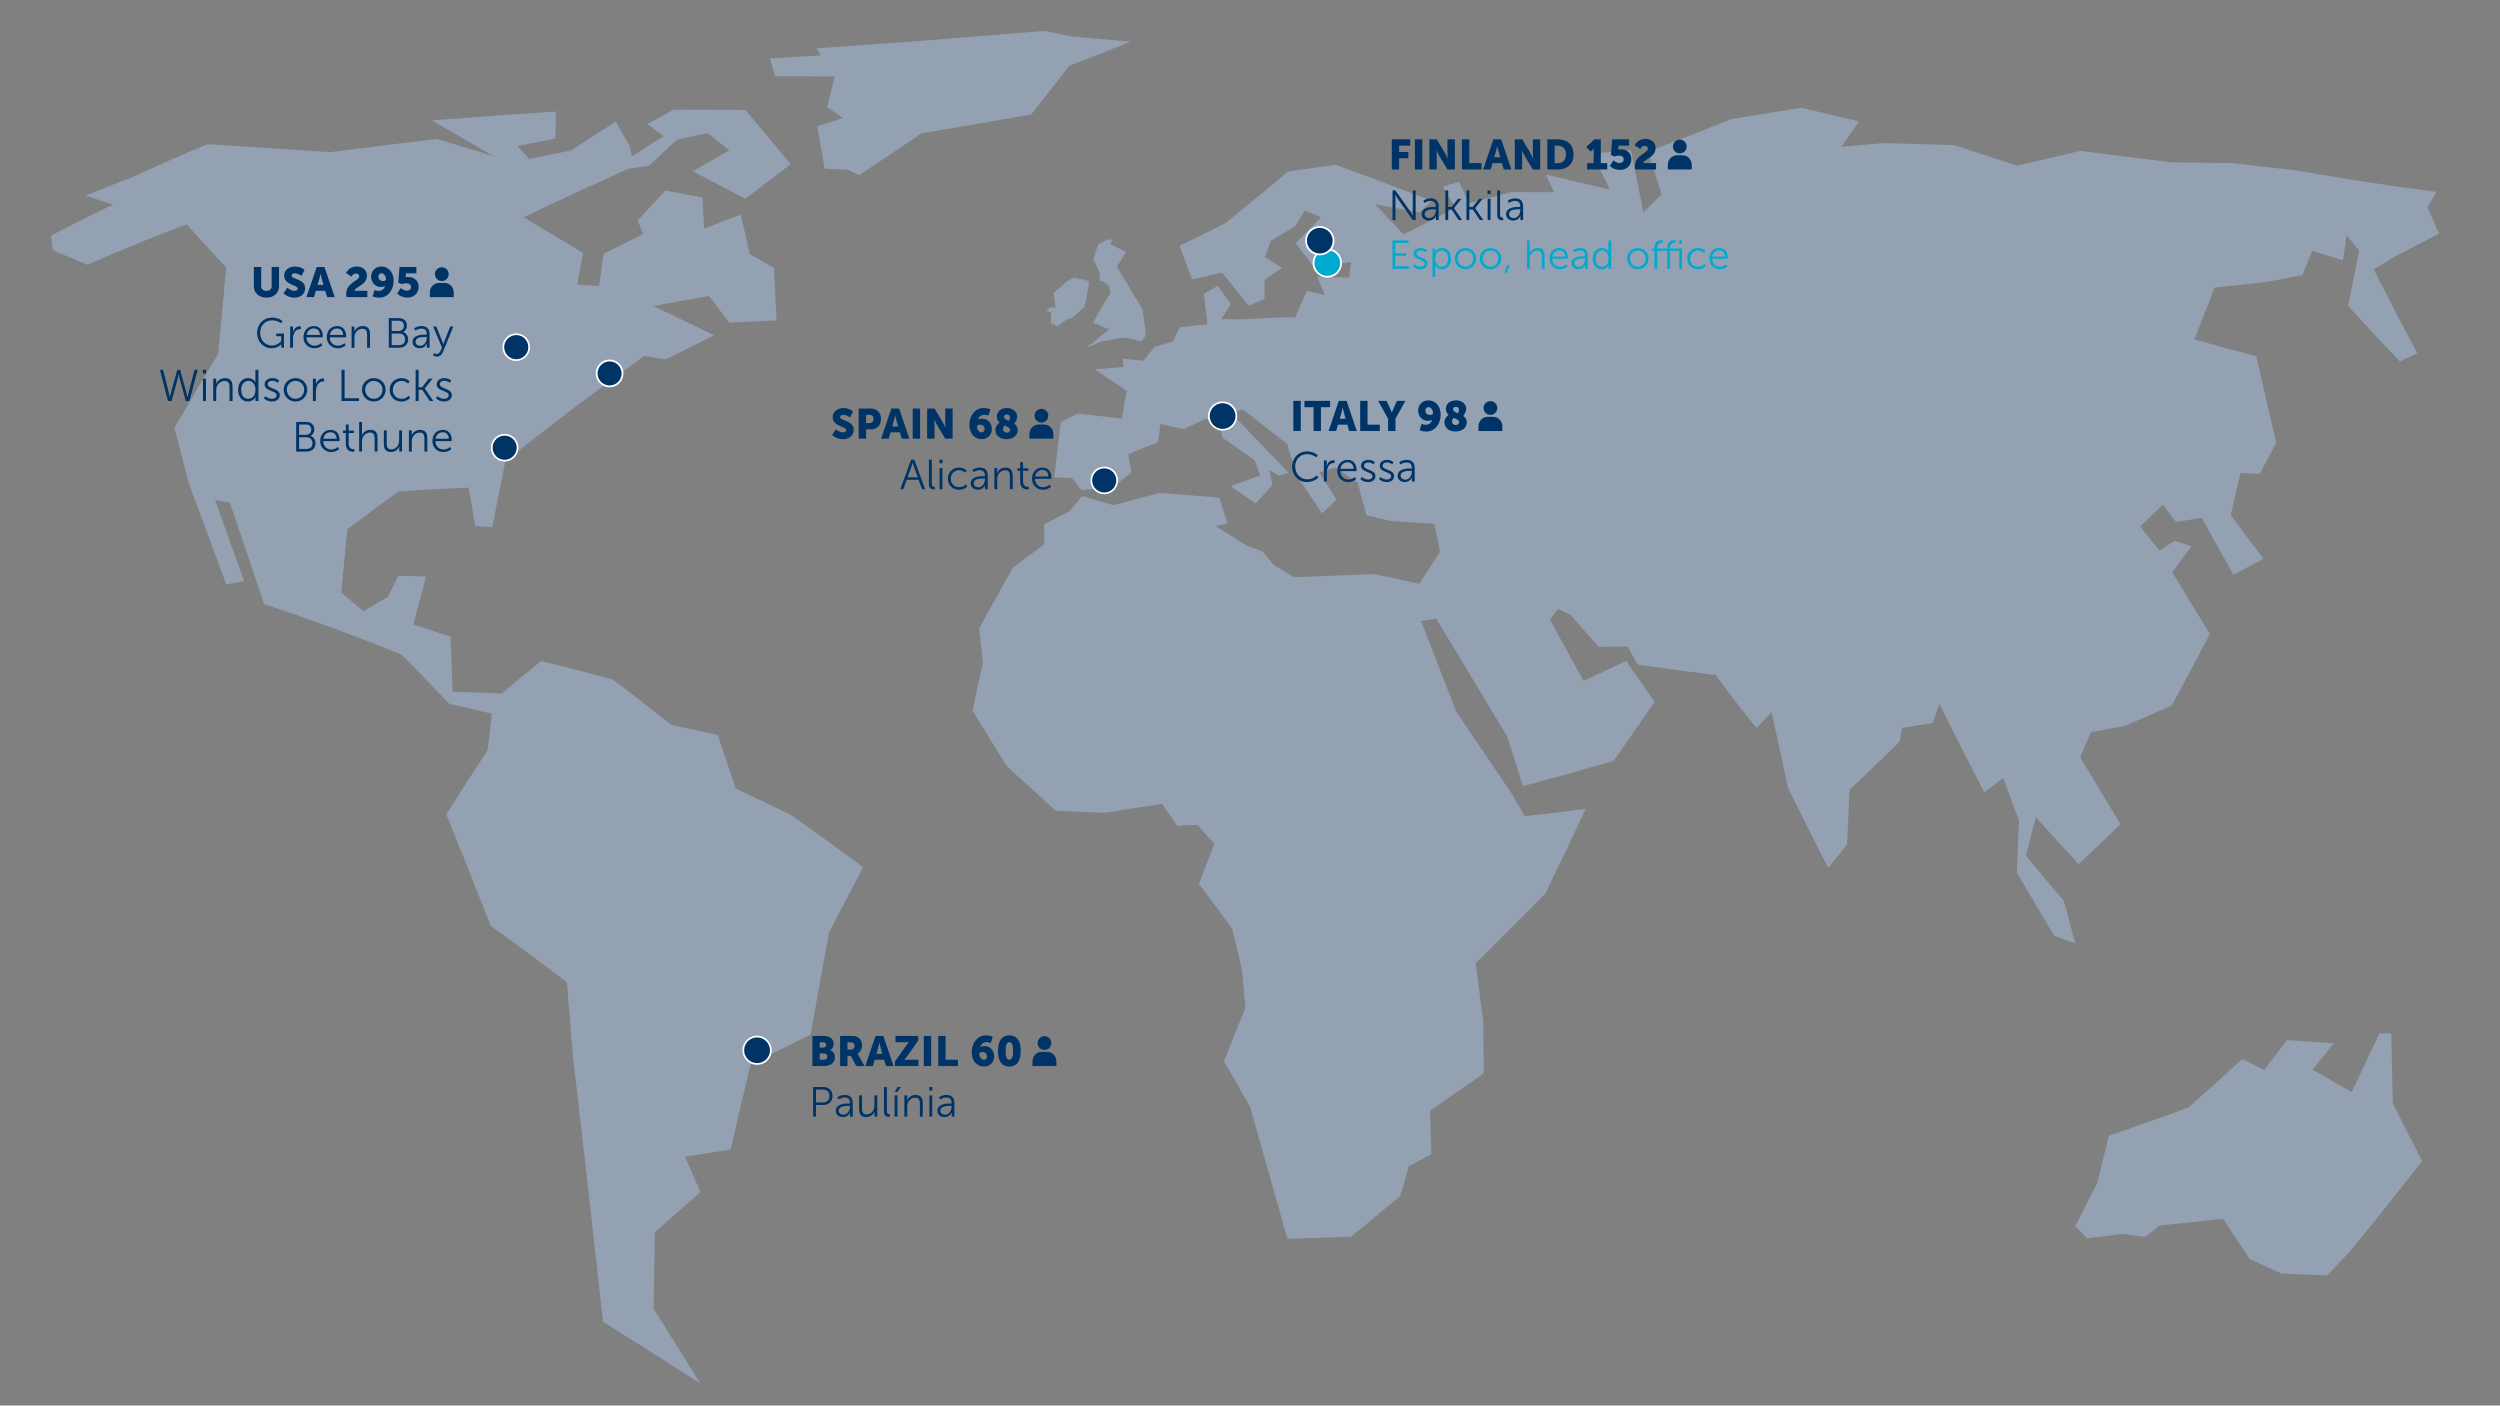 <?xml version="1.0" encoding="UTF-8"?>
<svg id="Layer_1" data-name="Layer 1" xmlns="http://www.w3.org/2000/svg" viewBox="0 0 1366 768">
  <rect x="0" y="0" width="1366" height="768" fill="#808080" stroke="none"/>
  <defs>
    <style>
      .cls-1, .cls-2 {
        fill: #036;
      }

      .cls-1, .cls-3, .cls-4 {
        stroke-miterlimit: 10;
      }

      .cls-1, .cls-3, .cls-4, .cls-5 {
        stroke: #fff;
      }

      .cls-2, .cls-6, .cls-7 {
        stroke-width: 0px;
      }

      .cls-3, .cls-5 {
        fill: none;
        stroke-width: .95px;
      }

      .cls-4, .cls-7 {
        fill: #00a9ce;
      }

      .cls-6 {
        fill: #a6c3e6;
        opacity: .5;
      }
    </style>
  </defs>
  <path class="cls-6" d="m401.96,430.76c-3.25-9.77-6.5-19.48-9.75-29.12-8.42-1.91-16.84-3.75-25.25-5.51-10.71-8.47-21.42-16.76-32.13-24.87-13.06-3.58-26.12-6.94-39.16-10.06-7.22,5.84-14.42,11.76-21.61,17.78-8.92-.47-17.83-.81-26.72-1.04-.39-10.08-.78-20.1-1.17-30.05-6.78-2.3-13.56-4.53-20.33-6.68,2.31-8.79,4.63-17.53,6.95-26.2-5.04-.19-10.07-.34-15.1-.46-1.93,3.85-3.86,7.71-5.78,11.6-4.44,2.57-8.87,5.18-13.3,7.83-4.06-3.44-8.12-6.84-12.17-10.21,1.12-11.61,2.24-23.13,3.36-34.58,9.26-7.05,18.54-13.91,27.84-20.6,12.81-.94,25.65-1.64,38.51-2.13,1.16,6.94,2.32,13.91,3.47,20.92,3.12.22,6.23.46,9.35.71,2.37-12.14,4.74-24.17,7.12-36.08,20.23-16.16,40.55-31.61,60.96-46.58,4.96-3.66,9.93-7.3,14.9-10.9,3.95.6,7.91,1.21,11.86,1.84,8.77-4.44,17.54-8.81,26.33-13.15-11.07-5.48-22.14-10.8-33.2-15.99,10.13-1.89,20.29-3.71,30.45-5.48,3.73,4.81,7.46,9.66,11.18,14.56,8.57-.47,17.14-.89,25.73-1.27-.47-9.63-.95-19.2-1.42-28.69-4.36-2.51-8.73-5-13.09-7.46-1.71-7.28-3.41-14.52-5.12-21.7-6.63,2.58-13.24,5.16-19.86,7.76-.33-5.71-.67-11.41-1-17.06-6.77-1.28-13.53-2.53-20.29-3.76-5.04,5.44-10.06,10.89-15.08,16.38.97,2.47,1.94,4.94,2.9,7.42-7.18,3.54-14.35,7.11-21.51,10.72-.84,5.86-1.68,11.76-2.51,17.7-3.95-.34-7.9-.66-11.85-.98,1.03-5.75,2.06-11.46,3.09-17.15-10.83-6.62-21.65-13.11-32.48-19.49,19.03-9.1,38.12-17.88,57.26-26.54,3.78-.55,7.57-1.1,11.36-1.65,5.02-4.72,10.06-9.43,15.1-14.13,5.61-1.25,11.21-2.49,16.82-3.73,3.96,3.11,7.91,6.24,11.88,9.4-6.65,3.84-13.29,7.69-19.92,11.54,9.53,4.92,19.05,9.93,28.59,15.05,8.28-6.31,16.58-12.62,24.89-18.94-8.28-10.09-16.57-19.97-24.86-29.66-13.03-.09-26.02-.16-39.01-.17-4.82,2.63-9.64,5.25-14.45,7.88,2.97,2.19,5.93,4.4,8.9,6.62-5.82,3.67-11.64,7.34-17.45,11.03-.38-1.9-.76-3.8-1.14-5.69-2.54-4.45-5.09-8.88-7.64-13.28-8.2,5.24-16.39,10.5-24.57,15.8-7.55,1.51-15.09,3.04-22.62,4.59-2.16-2.36-4.32-4.71-6.49-7.05,6.93-1.37,13.87-2.72,20.82-4.06.04-4.96.08-9.9.12-14.81-22.61,1.48-45.16,3.08-67.66,4.83,11.21,6.49,22.43,12.99,33.65,19.55-10.25-3.15-20.5-6.26-30.73-9.35-19.49,2.21-38.93,4.59-58.33,7.16-22.49-1.5-44.93-2.91-67.33-4.31-13.57,5.66-27.1,11.58-40.59,17.83-8.67,3.3-17.32,6.71-25.96,10.25,5.03,1.66,10.06,3.31,15.1,4.93-11.32,5.37-22.6,10.99-33.86,16.89.23,2.64.45,5.27.68,7.91,6.37,2.74,12.75,5.42,19.12,8.07,17.99-7.95,36.05-15.29,54.17-22.13,7.22,7.96,14.43,15.82,21.65,23.62-1.45,15.54-2.89,31.24-4.33,47.09-8,13.17-15.97,26.66-23.92,40.47,2.58,10.01,5.16,20.01,7.74,30.01,6.86,18.48,13.7,36.96,20.54,55.58,3.25-.64,6.49-1.27,9.75-1.87-5.27-14.84-10.56-29.58-15.84-44.28,2.68.46,5.37.93,8.06,1.41,6.26,18.39,12.52,36.88,18.77,55.53,14.02,4.58,28.06,9.48,42.11,14.72,10.98,4.07,21.98,8.34,32.99,12.83,8.7,8.82,17.39,17.8,26.1,26.97,7.74,1.68,15.47,3.46,23.22,5.33-.78,6.6-1.56,13.23-2.34,19.89-7.54,11.55-15.07,23.24-22.57,35.1,8.1,19.94,16.2,40.27,24.29,60.97,13.85,9.9,27.71,20.17,41.57,30.73,1.13,13.47,2.25,27.03,3.39,40.7,5.47,47.06,10.95,95.36,16.41,144.85,17.75,11.1,35.52,22.44,53.28,33.85-8.56-13.77-17.13-27.48-25.7-41.08.24-14.01.49-27.91.74-41.72,1.93-1.7,3.86-3.39,5.79-5.06,6.38-5.68,12.77-11.31,19.17-16.88-2.86-6.46-5.72-12.89-8.58-19.3,8.32-1.35,16.64-2.66,24.97-3.91,3.6-15.58,7.21-31,10.83-46.28,10.94-5.66,21.91-11.17,32.9-16.55,3.32-18.74,6.66-37.27,10.01-55.62,6.23-12.08,12.48-24.03,18.73-35.88-13.08-9.61-26.16-19.09-39.24-28.38-10.17-4.97-20.34-9.83-30.5-14.58m904.64,133.8c-2.15,0-4.3-.03-6.44-.05-5.04,10.84-10.08,21.54-15.09,32.11-7.17-4.02-14.33-8.09-21.49-12.24,3.88-4.74,7.77-9.54,11.66-14.38-8.52-.5-17.03-1.09-25.53-1.76-4.19,5.48-8.37,10.91-12.55,16.28-3.99-1.96-7.98-3.94-11.97-5.94-9.83,9.04-19.62,17.85-29.39,26.46-14.52,5.43-29,10.56-43.44,15.42-2.15,8.74-4.3,17.4-6.43,25.97-3.99,7.93-7.97,15.77-11.94,23.53,2.18,2.2,4.36,4.4,6.54,6.59,6.35-.77,12.72-1.57,19.08-2.41,4.19.57,8.39,1.13,12.58,1.67,2.68-2.09,5.37-4.2,8.04-6.32,11.48-1.07,22.99-2.28,34.51-3.63,4.84,7.38,9.68,14.72,14.51,22.01,5.8,2.67,11.6,5.32,17.4,7.93,8.32.41,16.65.75,24.99,1.05,4.01-4.21,8.03-8.46,12.06-12.76,13.21-15.96,26.46-32.56,39.79-49.79-5.33-10.43-10.66-20.87-16-31.35-.3-12.71-.6-25.5-.89-38.38m-178.86-72.43c-6.9-8.07-13.81-16.26-20.71-24.57,1.79-7.02,3.57-14.07,5.37-21.17,7.8,8.71,15.59,17.27,23.39,25.69,7.64-7.14,15.3-14.41,22.97-21.79-7.36-12-14.71-24.19-22.08-36.6,1.95-4.54,3.91-9.11,5.86-13.69,6.12-1.08,12.25-2.21,18.39-3.39,8.6-3.63,17.2-7.37,25.83-11.19,6.92-12.88,13.86-25.92,20.82-39.11-6.86-11.04-13.74-22.27-20.61-33.68,3.47-4.74,6.95-9.5,10.42-14.28-3.04-.96-6.08-1.93-9.11-2.91-2.8,1.8-5.6,3.59-8.39,5.37-3.48-4.37-6.97-8.77-10.45-13.21,4.12-3.93,8.24-7.89,12.36-11.88,2.4,3.16,4.79,6.29,7.19,9.41,4.69-.73,9.4-1.48,14.1-2.26,5.77,10.5,11.55,20.85,17.32,31.05,5.47-2.86,10.95-5.75,16.43-8.67-5.98-7.83-11.97-15.78-17.94-23.85,1.77-7.62,3.54-15.29,5.33-22.99,3.54.14,7.08.26,10.64.37,2.96-5.61,5.93-11.25,8.9-16.9-3.64-15.57-7.28-31.37-10.93-47.4-11.27-2.88-22.52-5.91-33.76-9.09,3.66-9.4,7.34-18.84,11.02-28.34,9.59-.96,19.18-2,28.79-3.1,6.39-1.21,12.78-2.44,19.18-3.71,1.8-4.42,3.6-8.85,5.38-13.28,5.6,1.79,11.2,3.54,16.8,5.25.64-4.55,1.3-9.11,1.95-13.68,2.31,2.85,4.63,5.68,6.95,8.49-2.03,10.05-4.07,20.08-6.1,30.06,9.4,10.39,18.81,20.5,28.23,30.3,3.2-1.47,6.38-2.94,9.58-4.42-7.94-14.87-15.86-30.12-23.79-45.78,3.8-2.35,7.62-4.71,11.43-7.07,8.08-4.15,16.17-8.32,24.26-12.51-2.12-4.73-4.24-9.51-6.36-14.31,1.63-2.85,3.28-5.7,4.92-8.55-25.61-3.21-51.12-7.19-76.57-11.72-11.53-1.23-23.06-2.56-34.56-3.97-11.32-.08-22.62-.24-33.9-.45-16.5-1.95-32.99-4.05-49.44-6.26-11.55,2.77-23.08,5.48-34.6,8.14-11.42-3.7-22.85-7.45-34.26-11.23-12.75-.35-25.49-.74-38.2-1.17-7.86.68-15.71,1.35-23.55,2,3.17-4.59,6.35-9.2,9.53-13.84-10.49-2.48-20.98-4.96-31.47-7.45-12.73,2.11-25.43,4.17-38.11,6.18-15.23,6.1-30.44,12.04-45.6,17.79,2.44,7.8,4.88,15.59,7.33,23.38-3.32,3.27-6.62,6.53-9.93,9.76-2.27-11.28-4.53-22.58-6.8-33.9-7.08.63-14.15,1.25-21.21,1.85,3.25,6.55,6.5,13.12,9.74,19.7-11.7-2.79-23.4-5.56-35.07-8.3,1.52,3.23,3.03,6.47,4.55,9.71-7.8,0-15.61-.02-23.41-.06-7.7,2.04-15.4,4.05-23.09,6.02-1.84-3.89-3.69-7.78-5.53-11.66-2.9.91-5.79,1.81-8.69,2.71,2.29,3.87,4.57,7.75,6.85,11.64-9.49,4.88-18.95,9.66-28.41,14.34-5.14-5.47-10.29-10.9-15.44-16.3,8.06,1.4,16.12,2.81,24.19,4.24,2.24-2.06,4.48-4.13,6.72-6.21-17.55-6.75-35.08-13.34-52.6-19.74-8.62,1.24-17.24,2.46-25.84,3.66-11.62,9.74-23.21,19.23-34.76,28.53-8.23,4.11-16.46,8.15-24.67,12.13,2.27,6.09,4.55,12.2,6.83,18.33,5.46-1.22,10.94-2.46,16.41-3.71,4.9,6,9.8,12.05,14.69,18.14,2.86-1.26,5.71-2.53,8.56-3.8.02-3.46.04-6.92.06-10.39,3.2-2.17,6.39-4.34,9.59-6.54-3.17-1.96-6.34-3.91-9.52-5.86,1.12-2.96,2.23-5.94,3.34-8.92,4.41-2.61,8.82-5.25,13.24-7.9,1.78-2.88,3.56-5.76,5.34-8.66,2.96,1.24,5.93,2.48,8.89,3.72-4.66,4.74-9.31,9.45-13.97,14.1,3.39,4.33,6.76,8.69,10.14,13.06,6.72-.9,13.44-1.83,20.17-2.76-.34,2.85-.71,5.71-1.06,8.56-5.84-.2-11.67-.4-17.5-.6,1.41,3.37,2.81,6.75,4.22,10.13-3.29-.76-6.58-1.53-9.87-2.28-2.12,4.85-4.24,9.68-6.36,14.49-2.19-.03-4.38-.06-6.57-.1-7.57.39-15.12.77-22.67,1.14-3.72-.03-7.44-.06-11.15-.1,1.76-2.74,3.53-5.49,5.28-8.25-2.39-3.36-4.78-6.7-7.18-10.03-2.52,1.51-5.04,3-7.56,4.5.64,5.52,1.27,11.04,1.91,16.57-5.03.53-10.04,1.05-15.06,1.58-1.32,2.63-2.63,5.25-3.94,7.87-3.27.96-6.54,1.91-9.81,2.86-2.07,2.55-4.14,5.09-6.21,7.63-3.8-.4-7.6-.8-11.4-1.2.22,1.52.43,3.03.64,4.56-5.31.44-10.63.88-15.94,1.33,5.86,3.86,11.71,7.75,17.56,11.68-.87,5.08-1.74,10.16-2.61,15.24-8.02-.94-16.02-1.86-24.03-2.76-3.13,1.54-6.26,3.08-9.39,4.61-1.18,10.07-2.35,20.16-3.53,30.26,3.23.1,6.47.2,9.7.31,1.73,2.2,3.46,4.4,5.19,6.6,5.5-.4,11.01-.8,16.51-1.2,3.57-2.75,7.14-5.5,10.72-8.26-.54-3.4-1.08-6.79-1.61-10.18,5.42-2.18,10.84-4.36,16.27-6.56.44-3.3.88-6.6,1.32-9.9,4.23.94,8.47,1.89,12.7,2.84,4.03-1.9,8.06-3.82,12.09-5.74,2.39.66,4.78,1.33,7.18,1.99.65,2.81,1.28,5.62,1.93,8.43,5.86,4.09,11.72,8.21,17.58,12.35.96,2.75,1.93,5.5,2.89,8.26-5.34,1.97-10.68,3.94-16.02,5.89,4.55,3.13,9.11,6.27,13.66,9.43,3.06-3.41,6.13-6.83,9.2-10.26-.64-2.73-1.28-5.46-1.92-8.19,1.74,1.07,3.48,2.14,5.22,3.21,1.86-.47,3.71-.94,5.57-1.41-10.62-11.13-21.24-22.17-31.87-33.06,2.29-.56,4.58-1.12,6.88-1.68,8.04,6.26,16.08,12.58,24.11,18.95,1.82,5.87,3.64,11.74,5.45,17.62,4.54,6.73,9.07,13.47,13.61,20.23,2.64-2.49,5.28-5,7.92-7.52-3.12-4.94-6.26-9.87-9.38-14.79,2.95-.93,5.91-1.85,8.87-2.79,4.03,2.78,8.05,5.56,12.08,8.35,1.59,5.92,3.18,11.84,4.77,17.76,4.37,1.05,8.73,2.09,13.1,3.14,7.99.54,15.99,1.07,23.99,1.58,1.04,5.12,2.08,10.25,3.12,15.36-3.8,5.83-7.58,11.62-11.37,17.38-8.19-1.75-16.37-3.51-24.55-5.28-14.62.6-29.23,1.15-43.82,1.68-3.68-2.23-7.37-4.45-11.05-6.66-2.06-2.46-4.11-4.92-6.16-7.36-2.93-1.13-5.86-2.24-8.78-3.36-5.63-3.53-11.26-7.05-16.89-10.54,2.17-.51,4.34-1.03,6.51-1.55-1.5-4.67-3-9.34-4.5-14-10.85-.87-21.7-1.73-32.53-2.56-8.45,2.23-16.89,4.46-25.32,6.68-5.72-1.69-11.44-3.36-17.16-5.01-2.26,2.76-4.53,5.52-6.79,8.28-4.63,2.4-9.26,4.8-13.88,7.21,0,3.62.01,7.25.02,10.88-5.69,4.2-11.37,8.4-17.04,12.6-6.18,11.06-12.35,22.13-18.51,33.25.66,6.26,1.33,12.54,1.99,18.84-1.89,8.69-3.77,17.4-5.66,26.15,6.22,10.05,12.43,20.16,18.64,30.32,8.97,8.1,17.93,16.25,26.9,24.45,8.85.35,17.71.73,26.58,1.13,10.47-1.67,20.97-3.29,31.47-4.89,2.78,3.97,5.56,7.95,8.33,11.93,3.65-.16,7.29-.3,10.95-.44,3.1,3.48,6.2,6.95,9.3,10.43-2.82,7.21-5.63,14.42-8.45,21.64,6.08,8.22,12.16,16.45,18.23,24.67,1.78,7.5,3.57,15,5.35,22.49.61,6.9,1.22,13.79,1.82,20.67-3.9,9.73-7.79,19.48-11.67,29.25,4.77,8.36,9.52,16.7,14.28,25.01,6.8,24.2,13.57,48.21,20.34,71.96,11.6-.38,23.22-.73,34.85-1.07,8.93-7.49,17.88-14.9,26.83-22.27,1.56-5.44,3.12-10.88,4.68-16.33,4.1-2.15,8.2-4.3,12.31-6.44-.24-7.93-.47-15.88-.7-23.85,9.77-6.81,19.56-13.59,29.37-20.37-.09-9.33-.19-18.7-.28-28.11-1.38-10.65-2.77-21.34-4.14-32.1,12.64-12.59,25.32-25.26,38.04-38.07,7.32-15.25,14.68-30.64,22.04-46.22-11.09,1.38-22.15,2.68-33.21,3.93-2.45-4.15-4.9-8.31-7.35-12.48-10.07-14.83-20.14-29.77-30.22-44.74-6.36-16.41-12.72-32.87-19.1-49.36,2.74-.45,5.48-.91,8.22-1.36,12.99,21.59,25.95,43.17,38.9,64.61,2.84,9.03,5.66,18.03,8.49,27,16.47-4.48,32.98-9.09,49.54-13.89,7.44-10.61,14.89-21.35,22.37-32.22-5.16-7.44-10.32-14.9-15.48-22.38-7.79,3.7-15.56,7.35-23.32,10.94-6.09-11.1-12.18-22.24-18.29-33.4,1.47-2.02,2.93-4.04,4.39-6.06,2.3,1.15,4.58,2.31,6.89,3.46,5.08,5.81,10.17,11.6,15.25,17.38,5.29-.04,10.59-.08,15.88-.15,1.82,3.28,3.64,6.55,5.46,9.82,14.2,2.05,28.43,4,42.68,5.82,4.2,5.63,8.41,11.24,12.6,16.83,3.25,4.03,6.48,8.04,9.71,12.04,2.73-2.88,5.45-5.78,8.17-8.69,3.02,13.95,6.03,27.78,9.04,41.47,7.3,14.75,14.6,29.31,21.89,43.68,3.43-4.2,6.85-8.43,10.28-12.69.48-9.95.95-19.97,1.43-30.08,9.12-8.59,18.25-17.32,27.4-26.21.4-2.51.8-5.02,1.21-7.55,5.6-.88,11.21-1.78,16.83-2.72,1.22-3.44,2.43-6.89,3.65-10.36,6.88,13.79,13.77,27.4,20.66,40.82,1.27,2.5,2.53,4.99,3.8,7.47,3.44-2.59,6.87-5.22,10.32-7.86,2.89,7.82,5.8,15.57,8.69,23.26-.4,9.53-.81,18.98-1.21,28.35,6.79,11.7,13.59,23.22,20.38,34.58,3.87,1.4,7.74,2.79,11.6,4.16-2.1-7.67-4.19-15.39-6.29-23.18M563.49,62.55c6.89-8.75,13.8-17.6,20.72-26.56,11.18-4.3,22.39-8.71,33.61-13.22-10.73-.96-21.46-1.89-32.17-2.79-5.12-1.05-10.24-2.08-15.35-3.09-24.31,2.02-48.56,3.96-72.75,5.84-17.17,1.24-34.32,2.46-51.44,3.67.84,1.28,1.68,2.57,2.52,3.87-9.3.55-18.59,1.1-27.88,1.64.91,3.23,1.82,6.49,2.73,9.75,10.89.03,21.78.07,32.69.12-1.41,5.58-2.82,11.16-4.24,16.76,2.87,1.97,5.75,3.96,8.62,5.95-4.67,1.52-9.35,3.02-14.01,4.52,1.35,7.66,2.71,15.39,4.06,23.18,4.31.19,8.61.38,12.92.58,1.92,1.01,3.84,2.02,5.76,3.04,11.39-7.58,22.81-15.21,34.25-22.95,19.94-3.36,39.92-6.78,59.95-10.31m14.34,115.67l5.43-3.87,2.21-.36,7.07-6.29.94-3.62,1.57-10.31-2-.76-6.28-1.3-3.84,2.03-7.19,6.25.96,8.12-2.63-.28-2.26,2.08,2.48.89-.05,5.9,3.58,1.42v.08Zm16.75,10.97l11.37-9.15-8.7-3.85.06.02,5.44-9.72,4.12-6.49-.79-3.68-3.05-2.33-2.08-.7-.16-4.47-2.34-5.26-1.08-1.5,2.62-8.43,5.48-2.92,2.35.38-1.35,2.26,6.43,3.14,2.34,1.29-2.75,4.53-2.28,3.36,13.96,23.19,1.67,10.64v4.24l-2.32,2.89-3.12-.94-4.67-1.1-3.64.11-9.81,1.83-7.07,2.81-.62-.18Z"/>
  <path class="cls-2" d="m603.36,269.58c3.91,0,7.07-3.17,7.07-7.08s-3.17-7.08-7.07-7.08-7.07,3.17-7.07,7.08,3.17,7.08,7.07,7.08"/>
  <path class="cls-5" d="m603.36,269.58c3.91,0,7.07-3.17,7.07-7.08s-3.17-7.08-7.07-7.08-7.07,3.17-7.07,7.08,3.17,7.08,7.07,7.08Z"/>
  <path class="cls-2" d="m275.74,251.7c3.91,0,7.07-3.17,7.07-7.08s-3.17-7.08-7.07-7.08-7.07,3.17-7.07,7.08,3.17,7.08,7.07,7.08"/>
  <path class="cls-5" d="m275.74,251.7c3.91,0,7.07-3.17,7.07-7.08s-3.17-7.08-7.07-7.08-7.07,3.17-7.07,7.08,3.17,7.08,7.07,7.08Z"/>
  <path class="cls-2" d="m282.08,196.77c3.91,0,7.07-3.17,7.07-7.08s-3.17-7.08-7.07-7.08-7.07,3.17-7.07,7.08,3.17,7.08,7.07,7.08"/>
  <path class="cls-5" d="m282.08,196.77c3.91,0,7.07-3.17,7.07-7.08s-3.17-7.08-7.07-7.08-7.07,3.17-7.07,7.08,3.17,7.08,7.07,7.08Z"/>
  <path class="cls-2" d="m660.72,225.51c.99-4.02,5.07-6.47,9.11-5.47,4.04,1,6.51,5.07,5.52,9.09-.99,4.02-5.07,6.47-9.11,5.47-4.04-1-6.51-5.07-5.52-9.09"/>
  <path class="cls-3" d="m660.72,225.51c.99-4.02,5.07-6.47,9.11-5.47,4.04,1,6.51,5.07,5.52,9.09-.99,4.02-5.07,6.47-9.11,5.47-4.04-1-6.51-5.07-5.52-9.09"/>
  <path class="cls-2" d="m406.35,572.06c.99-4.02,5.07-6.47,9.11-5.47,4.04,1,6.51,5.07,5.52,9.09-.99,4.02-5.07,6.47-9.12,5.47-4.04-1-6.51-5.07-5.52-9.09"/>
  <path class="cls-3" d="m406.35,572.06c.99-4.02,5.07-6.47,9.11-5.47,4.04,1,6.51,5.07,5.52,9.09-.99,4.02-5.07,6.47-9.12,5.47-4.04-1-6.51-5.07-5.52-9.09"/>
  <path class="cls-4" d="m717.93,141.9c.99-4.02,5.07-6.47,9.11-5.47,4.04,1,6.51,5.07,5.52,9.09s-5.07,6.47-9.12,5.47c-4.04-1-6.51-5.07-5.52-9.09"/>
  <g>
    <path class="cls-2" d="m760.46,76.14h10.08v3.45h-6.06v3.45h5.02v3.45h-5.02v6.1h-4.03v-16.46Z"/>
    <path class="cls-2" d="m773.1,76.14h4.03v16.46h-4.03v-16.46Z"/>
    <path class="cls-2" d="m781,76.14h4.08l4.56,7.69c.65,1.08,1.38,2.81,1.38,2.81h.05s-.18-1.77-.18-2.81v-7.69h4.03v16.46h-4.05l-4.58-7.67c-.64-1.08-1.38-2.81-1.38-2.81h-.05s.18,1.77.18,2.81v7.67h-4.03v-16.46Z"/>
    <path class="cls-2" d="m798.78,76.14h4.03v13.01h6.72v3.45h-10.75v-16.46Z"/>
    <path class="cls-2" d="m820.66,89.15h-5.13l-.99,3.45h-4.14l5.59-16.46h4.24l5.59,16.46h-4.14l-1.01-3.45Zm-2.58-9.26s-.37,1.8-.67,2.83l-.94,3.2h3.25l-.92-3.2c-.3-1.04-.67-2.83-.67-2.83h-.05Z"/>
    <path class="cls-2" d="m827.66,76.14h4.08l4.56,7.69c.65,1.08,1.38,2.81,1.38,2.81h.05s-.18-1.77-.18-2.81v-7.69h4.03v16.46h-4.05l-4.58-7.67c-.64-1.08-1.38-2.81-1.38-2.81h-.05s.18,1.77.18,2.81v7.67h-4.03v-16.46Z"/>
    <path class="cls-2" d="m845.44,76.14h5.85c5.18,0,8.5,3.02,8.5,8.2s-3.32,8.27-8.5,8.27h-5.85v-16.46Zm5.69,13.01c2.79,0,4.49-1.66,4.49-4.81s-1.77-4.74-4.49-4.74h-1.66v9.56h1.66Z"/>
    <path class="cls-2" d="m867.25,89.15h3.5v-6.86c0-.62.02-1.27.02-1.27h-.05s-.21.46-.65.88l-.99.9-2.33-2.49,4.44-4.17h3.48v13.01h3.52v3.45h-10.96v-3.45Z"/>
    <path class="cls-2" d="m881.55,87.6s1.5,1.47,3.34,1.47c1.08,0,2.3-.67,2.3-2.03,0-1.29-1.13-2.05-2.62-2.05-1.27,0-2.21.55-2.21.55l-2.14-.81.67-8.61h9.21v3.45h-5.71l-.09,1.52c0,.32-.09.64-.09.64h.05s.58-.16,1.2-.16c3.92,0,5.89,2.44,5.89,5.41,0,3.41-2.51,5.87-6.1,5.87s-5.62-2.16-5.62-2.16l1.93-3.11Z"/>
    <path class="cls-2" d="m893.3,90.83c0-6.08,7.11-7.16,7.11-9.53,0-1.15-.92-1.63-1.77-1.63-1.57,0-2.44,1.75-2.44,1.75l-2.99-2s1.52-3.55,5.8-3.55c2.69,0,5.62,1.54,5.62,5.04,0,5.13-6.63,6.12-6.75,8.24h7v3.45h-11.4c-.12-.64-.18-1.22-.18-1.77Z"/>
  </g>
  <g>
    <path class="cls-2" d="m917.83,76.28c2.07,0,3.76,1.68,3.76,3.76s-1.68,3.75-3.76,3.75-3.75-1.68-3.75-3.75,1.68-3.76,3.75-3.76"/>
    <path class="cls-2" d="m924.36,92.6h-13.06v-2.57c0-2.87,2.26-5.18,5.04-5.19h2.97c2.78,0,5.04,2.32,5.04,5.19v2.57Z"/>
  </g>
  <g>
    <path class="cls-2" d="m760.87,104.05h1.54l8.27,11.65c.55.81,1.34,2.19,1.34,2.19h.05s-.14-1.34-.14-2.19v-11.65h1.59v16.19h-1.54l-8.27-11.65c-.55-.81-1.33-2.19-1.33-2.19h-.05s.14,1.34.14,2.19v11.65h-1.59v-16.19Z"/>
    <path class="cls-2" d="m783.9,113.08h.64v-.3c0-2.23-1.22-2.99-2.88-2.99-1.91,0-3.27,1.11-3.27,1.11l-.74-1.2s1.52-1.31,4.12-1.31c2.79,0,4.33,1.54,4.33,4.44v7.41h-1.5v-1.27c0-.58.05-.97.05-.97h-.05s-.97,2.51-3.87,2.51c-1.93,0-3.94-1.13-3.94-3.43,0-3.91,5.09-4.01,7.09-4.01Zm-2.9,6.1c2.21,0,3.55-2.3,3.55-4.31v-.51h-.67c-1.82,0-5.46.07-5.46,2.62,0,1.08.85,2.19,2.58,2.19Z"/>
    <path class="cls-2" d="m789.73,104.05h1.57v9.03h1.84l3.48-4.42h1.89l-4.03,5.04v.05l4.42,6.49h-1.86l-3.87-5.8h-1.87v5.8h-1.57v-16.19Z"/>
    <path class="cls-2" d="m801.29,104.05h1.57v9.03h1.84l3.48-4.42h1.89l-4.03,5.04v.05l4.42,6.49h-1.87l-3.87-5.8h-1.87v5.8h-1.57v-16.19Z"/>
    <path class="cls-2" d="m812.8,104.05h1.63v1.96h-1.63v-1.96Zm.05,4.6h1.57v11.58h-1.57v-11.58Z"/>
    <path class="cls-2" d="m818.08,104.05h1.57v13.1c0,1.52.69,1.75,1.29,1.75.21,0,.39-.02.39-.02v1.4s-.28.05-.58.05c-.97,0-2.67-.3-2.67-2.83v-13.45Z"/>
    <path class="cls-2" d="m830.03,113.08h.64v-.3c0-2.23-1.22-2.99-2.88-2.99-1.91,0-3.27,1.11-3.27,1.11l-.74-1.2s1.52-1.31,4.12-1.31c2.79,0,4.33,1.54,4.33,4.44v7.41h-1.5v-1.27c0-.58.05-.97.05-.97h-.05s-.97,2.51-3.87,2.51c-1.93,0-3.94-1.13-3.94-3.43,0-3.91,5.09-4.01,7.09-4.01Zm-2.9,6.1c2.21,0,3.55-2.3,3.55-4.31v-.51h-.67c-1.82,0-5.46.07-5.46,2.62,0,1.08.85,2.19,2.58,2.19Z"/>
  </g>
  <g>
    <path class="cls-2" d="m706.7,219.03h4.03v16.46h-4.03v-16.46Z"/>
    <path class="cls-2" d="m717.75,222.49h-5v-3.45h14.02v3.45h-5v13.01h-4.03v-13.01Z"/>
    <path class="cls-2" d="m736.2,232.04h-5.13l-.99,3.45h-4.14l5.59-16.46h4.24l5.59,16.46h-4.14l-1.01-3.45Zm-2.58-9.26s-.37,1.8-.67,2.83l-.94,3.2h3.25l-.92-3.2c-.3-1.04-.67-2.83-.67-2.83h-.05Z"/>
    <path class="cls-2" d="m743.2,219.03h4.03v13.01h6.72v3.45h-10.75v-16.46Z"/>
    <path class="cls-2" d="m758.45,228.75l-5.43-9.72h4.58l1.87,3.96c.53,1.13.99,2.37.99,2.37h.05s.46-1.24.99-2.37l1.84-3.96h4.58l-5.43,9.72v6.75h-4.03v-6.75Z"/>
  </g>
  <g>
    <path class="cls-2" d="m775.68,235.06l1.08-3.45s1.08.48,2.26.48c1.93,0,3.04-1.2,3.55-2.72h-.05c-.37.3-1.47.58-2.26.58-3.43,0-5.39-2.81-5.39-5.64s2.05-5.55,5.62-5.55c3.32,0,6.68,2.51,6.68,7.88,0,4.47-2.74,9.14-7.85,9.14-2.3,0-3.64-.71-3.64-.71Zm7.34-9.35c0-1.96-1.38-3.27-2.53-3.27-1.01,0-1.66.88-1.66,1.84,0,1.17.71,2.42,2.49,2.42.92,0,1.7-.23,1.7-.99Z"/>
    <path class="cls-2" d="m791.52,226.65c-.88-.76-1.5-1.75-1.5-3.15,0-2.4,1.68-4.74,5.53-4.74,3.06,0,5.57,1.7,5.57,4.77,0,1.77-1.45,3.55-1.61,3.75,1.11.76,1.93,1.82,1.93,3.48,0,2.51-2.03,5.02-6.1,5.02s-6.1-2.49-6.1-5.11c0-2.12,1.77-3.61,2.28-4.01Zm2.72,1.66c-.39.41-.88,1.11-.88,2,0,1.06.88,1.91,1.98,1.91,1.22,0,1.98-.6,1.98-1.68,0-.94-1.47-1.5-3.08-2.23Zm2.37-2.46c.14-.25.58-1.01.58-2.03,0-.92-.64-1.52-1.73-1.52s-1.5.58-1.5,1.29c0,1.08,1.2,1.63,2.65,2.26Z"/>
  </g>
  <g>
    <path class="cls-2" d="m814.37,219.18c2.07,0,3.76,1.68,3.76,3.76s-1.68,3.75-3.76,3.75-3.75-1.68-3.75-3.75,1.68-3.76,3.75-3.76"/>
    <path class="cls-2" d="m820.9,235.5h-13.06v-2.57c0-2.87,2.26-5.18,5.04-5.19h2.97c2.78,0,5.04,2.32,5.04,5.19v2.57Z"/>
  </g>
  <g>
    <path class="cls-2" d="m714.15,246.67c3.87,0,5.83,2.09,5.83,2.09l-.85,1.17s-1.89-1.8-4.93-1.8c-3.8,0-6.52,2.95-6.52,6.77s2.72,7.02,6.56,7.02c3.27,0,5.25-2.16,5.25-2.16l.92,1.13s-2.21,2.51-6.19,2.51c-4.79,0-8.2-3.75-8.2-8.47s3.5-8.27,8.13-8.27Z"/>
    <path class="cls-2" d="m723.41,251.55h1.54v2.05c0,.51-.05.92-.05.92h.05c.55-1.75,1.84-3.09,3.66-3.09.32,0,.62.07.62.07v1.54s-.28-.05-.58-.05c-1.63,0-2.85,1.29-3.36,2.99-.23.74-.32,1.52-.32,2.26v4.88h-1.57v-11.58Z"/>
    <path class="cls-2" d="m736.4,251.28c3.2,0,4.83,2.46,4.83,5.34,0,.28-.05.81-.05.81h-8.89c.07,2.97,2.09,4.58,4.49,4.58,2.12,0,3.52-1.41,3.52-1.41l.71,1.2s-1.68,1.61-4.28,1.61c-3.45,0-6.06-2.49-6.06-6.06,0-3.8,2.58-6.08,5.71-6.08Zm3.25,4.86c-.09-2.42-1.57-3.55-3.29-3.55-1.93,0-3.61,1.22-3.98,3.55h7.28Z"/>
    <path class="cls-2" d="m744.14,260.6s1.29,1.41,3.45,1.41c1.24,0,2.33-.62,2.33-1.84,0-2.53-6.24-1.91-6.24-5.69,0-2.07,1.86-3.2,3.96-3.2,2.44,0,3.57,1.27,3.57,1.27l-.71,1.2s-.99-1.06-2.9-1.06c-1.17,0-2.3.51-2.3,1.8,0,2.56,6.24,1.86,6.24,5.69,0,1.89-1.63,3.25-3.96,3.25-2.81,0-4.28-1.68-4.28-1.68l.85-1.13Z"/>
    <path class="cls-2" d="m754.34,260.6s1.29,1.41,3.45,1.41c1.24,0,2.33-.62,2.33-1.84,0-2.53-6.24-1.91-6.24-5.69,0-2.07,1.86-3.2,3.96-3.2,2.44,0,3.57,1.27,3.57,1.27l-.71,1.2s-.99-1.06-2.9-1.06c-1.17,0-2.3.51-2.3,1.8,0,2.56,6.24,1.86,6.24,5.69,0,1.89-1.63,3.25-3.96,3.25-2.81,0-4.28-1.68-4.28-1.68l.85-1.13Z"/>
    <path class="cls-2" d="m770.78,255.98h.64v-.3c0-2.23-1.22-2.99-2.88-2.99-1.91,0-3.27,1.1-3.27,1.1l-.74-1.2s1.52-1.31,4.12-1.31c2.79,0,4.33,1.54,4.33,4.44v7.41h-1.5v-1.27c0-.58.05-.97.05-.97h-.05s-.97,2.51-3.87,2.51c-1.93,0-3.94-1.13-3.94-3.43,0-3.91,5.09-4.01,7.09-4.01Zm-2.9,6.1c2.21,0,3.55-2.3,3.55-4.31v-.51h-.67c-1.82,0-5.46.07-5.46,2.62,0,1.08.85,2.19,2.58,2.19Z"/>
  </g>
  <g>
    <path class="cls-2" d="m456.73,234.56s1.87,1.7,3.94,1.7c.83,0,1.73-.32,1.73-1.31,0-1.96-7.41-1.89-7.41-6.95,0-3.04,2.56-5.04,5.83-5.04,3.55,0,5.3,1.87,5.3,1.87l-1.7,3.29s-1.66-1.45-3.64-1.45c-.83,0-1.75.37-1.75,1.29,0,2.07,7.41,1.7,7.41,6.91,0,2.74-2.1,5.11-5.8,5.11s-6.01-2.35-6.01-2.35l2.12-3.06Z"/>
    <path class="cls-2" d="m469.19,223.23h6.84c3.2,0,5.36,2.35,5.36,5.66s-2.16,5.71-5.36,5.71h-2.81v5.09h-4.03v-16.46Zm6.01,7.92c1.4,0,2.1-.94,2.1-2.26s-.69-2.21-2.03-2.21h-2.05v4.47h1.98Z"/>
    <path class="cls-2" d="m491.69,236.24h-5.13l-.99,3.45h-4.14l5.6-16.46h4.24l5.6,16.46h-4.14l-1.01-3.45Zm-2.58-9.26s-.37,1.8-.67,2.83l-.94,3.2h3.25l-.92-3.2c-.3-1.04-.67-2.83-.67-2.83h-.05Z"/>
    <path class="cls-2" d="m498.7,223.23h4.03v16.46h-4.03v-16.46Z"/>
    <path class="cls-2" d="m506.59,223.23h4.08l4.56,7.69c.64,1.08,1.38,2.81,1.38,2.81h.05s-.18-1.77-.18-2.81v-7.69h4.03v16.46h-4.05l-4.58-7.67c-.64-1.08-1.38-2.81-1.38-2.81h-.05s.18,1.77.18,2.81v7.67h-4.03v-16.46Z"/>
  </g>
  <g>
    <path class="cls-2" d="m529.67,232.09c0-4.47,2.74-9.14,7.85-9.14,2.3,0,3.64.71,3.64.71l-1.08,3.45s-1.08-.48-2.26-.48c-1.93,0-3.04,1.2-3.55,2.72h.05c.39-.28,1.47-.58,2.26-.58,3.43,0,5.39,2.81,5.39,5.64s-2.05,5.55-5.62,5.55c-3.32,0-6.68-2.51-6.68-7.88Zm8.34,2.35c0-1.17-.71-2.42-2.49-2.42-.92,0-1.7.23-1.7.99,0,1.96,1.38,3.27,2.53,3.27,1.01,0,1.66-.88,1.66-1.84Z"/>
    <path class="cls-2" d="m546.16,230.85c-.88-.76-1.5-1.75-1.5-3.15,0-2.4,1.68-4.74,5.53-4.74,3.06,0,5.57,1.7,5.57,4.77,0,1.77-1.45,3.55-1.61,3.75,1.1.76,1.93,1.82,1.93,3.48,0,2.51-2.03,5.02-6.1,5.02s-6.1-2.49-6.1-5.11c0-2.12,1.77-3.61,2.28-4.01Zm2.72,1.66c-.39.41-.88,1.11-.88,2,0,1.06.88,1.91,1.98,1.91,1.22,0,1.98-.6,1.98-1.68,0-.94-1.47-1.5-3.09-2.23Zm2.37-2.46c.14-.25.58-1.01.58-2.03,0-.92-.65-1.52-1.73-1.52s-1.5.58-1.5,1.29c0,1.08,1.2,1.63,2.65,2.26Z"/>
  </g>
  <g>
    <path class="cls-2" d="m569.03,223.37c2.07,0,3.76,1.68,3.76,3.76s-1.68,3.75-3.76,3.75-3.75-1.68-3.75-3.75,1.68-3.76,3.75-3.76"/>
    <path class="cls-2" d="m575.55,239.7h-13.06v-2.57c0-2.87,2.26-5.18,5.04-5.19h2.97c2.78,0,5.04,2.32,5.04,5.19v2.57Z"/>
  </g>
  <g>
    <path class="cls-2" d="m501.95,262.18h-6.52l-1.84,5.16h-1.68l5.94-16.19h1.7l5.94,16.19h-1.68l-1.87-5.16Zm-3.27-9.35s-.35,1.33-.62,2.09l-2.16,5.87h5.57l-2.12-5.87c-.28-.76-.62-2.09-.62-2.09h-.05Z"/>
    <path class="cls-2" d="m507.57,251.15h1.57v13.1c0,1.52.69,1.75,1.29,1.75.21,0,.39-.02.39-.02v1.4s-.28.05-.58.05c-.97,0-2.67-.3-2.67-2.83v-13.45Z"/>
    <path class="cls-2" d="m513.33,251.15h1.63v1.96h-1.63v-1.96Zm.05,4.6h1.57v11.58h-1.57v-11.58Z"/>
    <path class="cls-2" d="m523.99,255.48c2.83,0,4.24,1.66,4.24,1.66l-.81,1.17s-1.29-1.4-3.38-1.4c-2.53,0-4.51,1.89-4.51,4.65s2,4.65,4.56,4.65c2.35,0,3.71-1.63,3.71-1.63l.71,1.22s-1.57,1.82-4.51,1.82c-3.43,0-6.08-2.46-6.08-6.06s2.67-6.08,6.08-6.08Z"/>
    <path class="cls-2" d="m537.51,260.17h.64v-.3c0-2.23-1.22-2.99-2.88-2.99-1.91,0-3.27,1.1-3.27,1.1l-.74-1.2s1.52-1.31,4.12-1.31c2.79,0,4.33,1.54,4.33,4.44v7.41h-1.5v-1.27c0-.58.05-.97.05-.97h-.05s-.97,2.51-3.87,2.51c-1.93,0-3.94-1.13-3.94-3.43,0-3.91,5.09-4.01,7.09-4.01Zm-2.9,6.1c2.21,0,3.55-2.3,3.55-4.31v-.51h-.67c-1.82,0-5.46.07-5.46,2.62,0,1.08.85,2.19,2.58,2.19Z"/>
    <path class="cls-2" d="m543.33,255.75h1.54v1.73c0,.51-.05.92-.05.92h.05c.41-1.06,1.89-2.92,4.63-2.92s3.87,1.63,3.87,4.49v7.37h-1.57v-6.95c0-1.82-.28-3.43-2.51-3.43-1.98,0-3.68,1.36-4.21,3.27-.14.48-.18,1.01-.18,1.57v5.55h-1.57v-11.58Z"/>
    <path class="cls-2" d="m557.43,257.2h-1.52v-1.31h1.54v-3.34h1.54v3.34h2.9v1.31h-2.9v5.76c0,2.72,1.73,3.06,2.6,3.06.32,0,.53-.05.53-.05v1.4s-.25.05-.67.05c-1.34,0-4.03-.44-4.03-4.31v-5.92Z"/>
    <path class="cls-2" d="m569.61,255.48c3.2,0,4.84,2.46,4.84,5.34,0,.28-.05.81-.05.81h-8.89c.07,2.97,2.1,4.58,4.49,4.58,2.12,0,3.52-1.41,3.52-1.41l.71,1.2s-1.68,1.61-4.28,1.61c-3.45,0-6.06-2.49-6.06-6.06,0-3.8,2.58-6.08,5.71-6.08Zm3.25,4.86c-.09-2.42-1.57-3.55-3.29-3.55-1.93,0-3.62,1.22-3.98,3.55h7.28Z"/>
  </g>
  <g>
    <path class="cls-2" d="m443.86,566.03h6.06c3.29,0,5.6,1.47,5.6,4.31,0,1.38-.67,2.79-1.91,3.5v.05c1.89.58,2.58,2.26,2.58,3.71,0,3.59-2.99,4.9-6.26,4.9h-6.06v-16.46Zm6.1,6.38c1.01,0,1.45-.74,1.45-1.52s-.44-1.41-1.52-1.41h-2v2.92h2.07Zm.35,6.63c1.17,0,1.75-.81,1.75-1.73s-.55-1.68-1.73-1.68h-2.44v3.41h2.42Z"/>
    <path class="cls-2" d="m459.04,566.03h5.73c1.68,0,2.49.12,3.2.39,1.86.71,3.04,2.4,3.04,4.79,0,1.75-.83,3.66-2.46,4.49v.05s.23.3.62.99l3.2,5.76h-4.49l-2.92-5.55h-1.89v5.55h-4.03v-16.46Zm5.78,7.46c1.29,0,2.1-.71,2.1-2.03,0-1.24-.46-1.98-2.49-1.98h-1.36v4.01h1.75Z"/>
    <path class="cls-2" d="m483.06,579.04h-5.13l-.99,3.45h-4.14l5.6-16.46h4.24l5.6,16.46h-4.14l-1.01-3.45Zm-2.58-9.26s-.37,1.8-.67,2.83l-.94,3.2h3.25l-.92-3.2c-.3-1.04-.67-2.83-.67-2.83h-.05Z"/>
    <path class="cls-2" d="m489.01,579.96l6.35-9c.71-1.01,1.27-1.5,1.27-1.5v-.05s-.53.07-1.27.07h-6.06v-3.45h12.43v2.49l-6.38,9.05c-.71,1.01-1.27,1.5-1.27,1.5v.05s.53-.07,1.27-.07h6.49v3.45h-12.85v-2.53Z"/>
    <path class="cls-2" d="m504.76,566.03h4.03v16.46h-4.03v-16.46Z"/>
    <path class="cls-2" d="m512.66,566.03h4.03v13.01h6.72v3.45h-10.75v-16.46Z"/>
  </g>
  <g>
    <path class="cls-2" d="m530.94,574.89c0-4.47,2.74-9.14,7.85-9.14,2.3,0,3.64.71,3.64.71l-1.08,3.45s-1.08-.48-2.26-.48c-1.93,0-3.04,1.2-3.55,2.72h.05c.39-.28,1.47-.58,2.26-.58,3.43,0,5.39,2.81,5.39,5.64s-2.05,5.55-5.62,5.55c-3.32,0-6.68-2.51-6.68-7.88Zm8.34,2.35c0-1.17-.71-2.42-2.49-2.42-.92,0-1.7.23-1.7.99,0,1.96,1.38,3.27,2.53,3.27,1.01,0,1.66-.88,1.66-1.84Z"/>
    <path class="cls-2" d="m545.32,574.22c0-4.72,1.52-8.47,6.19-8.47s6.19,3.75,6.19,8.47-1.52,8.54-6.19,8.54-6.19-3.82-6.19-8.54Zm8.24,0c0-2.67-.46-4.79-2.05-4.79s-2.05,2.12-2.05,4.79.46,4.86,2.05,4.86,2.05-2.16,2.05-4.86Z"/>
  </g>
  <g>
    <path class="cls-2" d="m570.69,566.17c2.07,0,3.76,1.68,3.76,3.76s-1.68,3.75-3.76,3.75-3.75-1.68-3.75-3.75,1.68-3.76,3.75-3.76"/>
    <path class="cls-2" d="m577.22,582.49h-13.06v-2.57c0-2.87,2.26-5.18,5.04-5.19h2.97c2.78,0,5.04,2.32,5.04,5.19v2.57Z"/>
  </g>
  <g>
    <path class="cls-2" d="m444.29,593.94h5.6c2.9,0,5,1.89,5,4.88s-2.1,4.95-5,4.95h-4.01v6.36h-1.59v-16.19Zm5.39,8.4c2.16,0,3.57-1.31,3.57-3.52s-1.4-3.45-3.55-3.45h-3.82v6.98h3.8Z"/>
    <path class="cls-2" d="m463.75,602.97h.64v-.3c0-2.23-1.22-2.99-2.88-2.99-1.91,0-3.27,1.1-3.27,1.1l-.74-1.2s1.52-1.31,4.12-1.31c2.79,0,4.33,1.54,4.33,4.44v7.41h-1.5v-1.27c0-.58.05-.97.05-.97h-.05s-.97,2.51-3.87,2.51c-1.93,0-3.94-1.13-3.94-3.43,0-3.91,5.09-4.01,7.09-4.01Zm-2.9,6.1c2.21,0,3.55-2.3,3.55-4.31v-.51h-.67c-1.82,0-5.46.07-5.46,2.62,0,1.08.85,2.19,2.58,2.19Z"/>
    <path class="cls-2" d="m469.42,598.54h1.57v6.95c0,1.82.28,3.43,2.51,3.43,2.65,0,4.28-2.33,4.28-4.83v-5.55h1.57v11.58h-1.52v-1.73c0-.51.05-.92.05-.92h-.05c-.46,1.13-1.98,2.92-4.54,2.92-2.72,0-3.87-1.47-3.87-4.49v-7.37Z"/>
    <path class="cls-2" d="m483.01,593.94h1.57v13.1c0,1.52.69,1.75,1.29,1.75.21,0,.39-.02.39-.02v1.4s-.28.05-.58.05c-.97,0-2.67-.3-2.67-2.83v-13.45Z"/>
    <path class="cls-2" d="m488.81,598.54h1.57v11.58h-1.57v-11.58Zm1.63-4.6h1.82l-1.98,2.74h-1.43l1.59-2.74Z"/>
    <path class="cls-2" d="m494.15,598.54h1.54v1.73c0,.51-.05.92-.05.92h.05c.41-1.06,1.89-2.92,4.63-2.92s3.87,1.63,3.87,4.49v7.37h-1.57v-6.95c0-1.82-.28-3.43-2.51-3.43-1.98,0-3.68,1.36-4.21,3.27-.14.48-.18,1.01-.18,1.57v5.55h-1.57v-11.58Z"/>
    <path class="cls-2" d="m507.76,593.94h1.63v1.96h-1.63v-1.96Zm.05,4.6h1.57v11.58h-1.57v-11.58Z"/>
    <path class="cls-2" d="m519.3,602.97h.64v-.3c0-2.23-1.22-2.99-2.88-2.99-1.91,0-3.27,1.1-3.27,1.1l-.74-1.2s1.52-1.31,4.12-1.31c2.79,0,4.33,1.54,4.33,4.44v7.41h-1.5v-1.27c0-.58.05-.97.05-.97h-.05s-.97,2.51-3.87,2.51c-1.93,0-3.94-1.13-3.94-3.43,0-3.91,5.09-4.01,7.09-4.01Zm-2.9,6.1c2.21,0,3.55-2.3,3.55-4.31v-.51h-.67c-1.82,0-5.46.07-5.46,2.62,0,1.08.85,2.19,2.58,2.19Z"/>
  </g>
  <g>
    <path class="cls-2" d="m138.69,145.89h4.03v10.41c0,1.73,1.13,2.65,2.85,2.65s2.86-.92,2.86-2.65v-10.41h4.03v10.41c0,3.71-2.72,6.33-6.86,6.33s-6.91-2.62-6.91-6.33v-10.41Z"/>
    <path class="cls-2" d="m157,157.22s1.87,1.7,3.94,1.7c.83,0,1.73-.32,1.73-1.31,0-1.96-7.41-1.89-7.41-6.95,0-3.04,2.56-5.04,5.83-5.04,3.55,0,5.3,1.87,5.3,1.87l-1.7,3.29s-1.66-1.45-3.64-1.45c-.83,0-1.75.37-1.75,1.29,0,2.07,7.41,1.7,7.41,6.91,0,2.74-2.1,5.11-5.8,5.11s-6.01-2.35-6.01-2.35l2.12-3.06Z"/>
    <path class="cls-2" d="m177.7,158.9h-5.13l-.99,3.45h-4.14l5.6-16.46h4.24l5.6,16.46h-4.14l-1.01-3.45Zm-2.58-9.26s-.37,1.8-.67,2.83l-.94,3.2h3.25l-.92-3.2c-.3-1.04-.67-2.83-.67-2.83h-.05Z"/>
  </g>
  <g>
    <path class="cls-2" d="m189.15,160.58c0-6.08,7.11-7.16,7.11-9.53,0-1.15-.92-1.63-1.77-1.63-1.57,0-2.44,1.75-2.44,1.75l-2.99-2s1.52-3.55,5.8-3.55c2.69,0,5.62,1.54,5.62,5.04,0,5.13-6.63,6.12-6.75,8.24h7v3.45h-11.4c-.12-.64-.18-1.22-.18-1.77Z"/>
    <path class="cls-2" d="m203.59,161.92l1.08-3.45s1.08.48,2.26.48c1.93,0,3.04-1.2,3.55-2.72h-.05c-.37.3-1.47.58-2.26.58-3.43,0-5.39-2.81-5.39-5.64s2.05-5.55,5.62-5.55c3.32,0,6.68,2.51,6.68,7.88,0,4.47-2.74,9.14-7.85,9.14-2.3,0-3.64-.71-3.64-.71Zm7.34-9.35c0-1.96-1.38-3.27-2.53-3.27-1.01,0-1.66.88-1.66,1.84,0,1.17.71,2.42,2.49,2.42.92,0,1.7-.23,1.7-.99Z"/>
    <path class="cls-2" d="m218.95,157.36s1.5,1.47,3.34,1.47c1.08,0,2.3-.67,2.3-2.03,0-1.29-1.13-2.05-2.62-2.05-1.27,0-2.21.55-2.21.55l-2.14-.81.67-8.61h9.21v3.45h-5.71l-.09,1.52c0,.32-.09.64-.09.64h.05s.58-.16,1.2-.16c3.91,0,5.89,2.44,5.89,5.41,0,3.41-2.51,5.87-6.1,5.87s-5.62-2.16-5.62-2.16l1.93-3.11Z"/>
  </g>
  <g>
    <path class="cls-2" d="m241.4,146.04c2.07,0,3.76,1.68,3.76,3.76s-1.68,3.75-3.76,3.75-3.75-1.68-3.75-3.75,1.68-3.76,3.75-3.76"/>
    <path class="cls-2" d="m247.93,162.36h-13.06v-2.57c0-2.87,2.26-5.18,5.04-5.19h2.97c2.78,0,5.04,2.32,5.04,5.19v2.57Z"/>
  </g>
  <g>
    <path class="cls-2" d="m148.62,173.54c3.75,0,5.76,1.89,5.76,1.89l-.85,1.2s-1.89-1.61-4.84-1.61c-3.91,0-6.56,3.02-6.56,6.86s2.74,6.93,6.42,6.93c3.15,0,5.09-2.37,5.09-2.37v-2.74h-2.76v-1.43h4.28v7.74h-1.47v-1.22c0-.35.02-.69.02-.69h-.05s-1.87,2.19-5.27,2.19c-4.42,0-7.92-3.57-7.92-8.38s3.5-8.36,8.15-8.36Z"/>
    <path class="cls-2" d="m158.55,178.42h1.54v2.05c0,.51-.05.92-.05.92h.05c.55-1.75,1.84-3.09,3.66-3.09.32,0,.62.07.62.07v1.54s-.28-.05-.58-.05c-1.63,0-2.85,1.29-3.36,2.99-.23.74-.32,1.52-.32,2.26v4.88h-1.57v-11.58Z"/>
    <path class="cls-2" d="m171.54,178.15c3.2,0,4.84,2.46,4.84,5.34,0,.28-.05.81-.05.81h-8.89c.07,2.97,2.1,4.58,4.49,4.58,2.12,0,3.52-1.4,3.52-1.4l.71,1.2s-1.68,1.61-4.28,1.61c-3.45,0-6.06-2.49-6.06-6.06,0-3.8,2.58-6.08,5.71-6.08Zm3.25,4.86c-.09-2.42-1.57-3.55-3.29-3.55-1.93,0-3.62,1.22-3.98,3.55h7.28Z"/>
    <path class="cls-2" d="m184.27,178.15c3.2,0,4.84,2.46,4.84,5.34,0,.28-.05.81-.05.81h-8.89c.07,2.97,2.1,4.58,4.49,4.58,2.12,0,3.52-1.4,3.52-1.4l.71,1.2s-1.68,1.61-4.28,1.61c-3.45,0-6.06-2.49-6.06-6.06,0-3.8,2.58-6.08,5.71-6.08Zm3.25,4.86c-.09-2.42-1.57-3.55-3.29-3.55-1.93,0-3.62,1.22-3.98,3.55h7.28Z"/>
    <path class="cls-2" d="m192.11,178.42h1.54v1.73c0,.51-.05.92-.05.92h.05c.41-1.06,1.89-2.92,4.63-2.92s3.87,1.63,3.87,4.49v7.37h-1.57v-6.95c0-1.82-.28-3.43-2.51-3.43-1.98,0-3.68,1.36-4.21,3.27-.14.48-.18,1.01-.18,1.57v5.55h-1.57v-11.58Z"/>
    <path class="cls-2" d="m212.42,173.82h5.53c2.56,0,4.38,1.54,4.38,4.08,0,1.68-.81,2.9-2.05,3.52v.05c1.66.46,2.72,2.05,2.72,4.01,0,2.88-2.14,4.54-4.86,4.54h-5.71v-16.19Zm5.53,7.02c1.64,0,2.74-1.15,2.74-2.83s-1.04-2.76-2.76-2.76h-3.91v5.6h3.94Zm.21,7.74c1.96,0,3.18-1.22,3.18-3.15s-1.31-3.2-3.2-3.2h-4.12v6.35h4.14Z"/>
    <path class="cls-2" d="m232.52,182.84h.64v-.3c0-2.23-1.22-2.99-2.88-2.99-1.91,0-3.27,1.11-3.27,1.11l-.74-1.2s1.52-1.31,4.12-1.31c2.79,0,4.33,1.54,4.33,4.44v7.41h-1.5v-1.27c0-.58.05-.97.05-.97h-.05s-.97,2.51-3.87,2.51c-1.93,0-3.94-1.13-3.94-3.43,0-3.91,5.09-4.01,7.09-4.01Zm-2.9,6.1c2.21,0,3.55-2.3,3.55-4.31v-.51h-.67c-1.82,0-5.46.07-5.46,2.62,0,1.08.85,2.19,2.58,2.19Z"/>
    <path class="cls-2" d="m237.22,192.91s.65.53,1.38.53c1.01,0,1.73-.83,2.19-1.89l.71-1.63-4.84-11.49h1.73l3.41,8.45c.23.58.41,1.22.41,1.22h.05s.16-.64.39-1.22l3.34-8.45h1.7l-5.71,14c-.6,1.47-1.8,2.42-3.34,2.42-1.2,0-2.03-.69-2.03-.69l.6-1.24Z"/>
  </g>
  <g>
    <path class="cls-2" d="m97.6,204.55s-.27,1.46-.56,2.55l-3.25,12h-2.01l-4.41-17.04h1.75l3.3,13.24c.22.87.39,1.82.39,1.82h.05s.15-.95.39-1.82l3.59-13.24h1.6l3.59,13.24c.24.87.36,1.82.39,1.82h.05s.17-.95.39-1.82l3.42-13.24h1.75l-4.53,17.04h-2.01l-3.25-12c-.29-1.09-.56-2.55-.56-2.55h-.05Z"/>
    <path class="cls-2" d="m110.84,202.05h1.72v2.06h-1.72v-2.06Zm.05,4.85h1.65v12.2h-1.65v-12.2Z"/>
    <path class="cls-2" d="m116.51,206.9h1.62v1.82c0,.53-.05.97-.05.97h.05c.44-1.12,1.99-3.08,4.87-3.08s4.07,1.72,4.07,4.73v7.76h-1.65v-7.32c0-1.92-.29-3.61-2.64-3.61-2.09,0-3.88,1.43-4.44,3.44-.15.51-.19,1.07-.19,1.65v5.84h-1.65v-12.2Z"/>
    <path class="cls-2" d="m135.57,206.61c2.96,0,3.98,2.3,3.98,2.3h.05s-.05-.41-.05-.92v-5.94h1.65v17.04h-1.6v-1.29c0-.53.05-.87.05-.87h-.05s-.99,2.45-4.19,2.45-5.31-2.62-5.31-6.4,2.28-6.38,5.48-6.38Zm.07,11.3c2.04,0,3.95-1.46,3.95-4.92,0-2.47-1.26-4.9-3.88-4.9-2.16,0-3.93,1.82-3.93,4.9s1.58,4.92,3.85,4.92Z"/>
    <path class="cls-2" d="m145.07,216.43s1.36,1.48,3.64,1.48c1.31,0,2.45-.65,2.45-1.94,0-2.67-6.57-2.01-6.57-5.99,0-2.18,1.96-3.37,4.17-3.37,2.57,0,3.76,1.33,3.76,1.33l-.75,1.26s-1.04-1.12-3.05-1.12c-1.24,0-2.42.53-2.42,1.89,0,2.69,6.57,1.96,6.57,5.99,0,1.99-1.72,3.42-4.17,3.42-2.96,0-4.51-1.77-4.51-1.77l.9-1.19Z"/>
    <path class="cls-2" d="m161.46,206.61c3.56,0,6.45,2.72,6.45,6.33s-2.89,6.45-6.45,6.45-6.45-2.76-6.45-6.45,2.89-6.33,6.45-6.33Zm0,11.3c2.62,0,4.75-2.13,4.75-4.97s-2.13-4.82-4.75-4.82-4.75,2.06-4.75,4.82,2.13,4.97,4.75,4.97Z"/>
    <path class="cls-2" d="m170.98,206.9h1.62v2.16c0,.53-.05.97-.05.97h.05c.58-1.84,1.94-3.25,3.85-3.25.34,0,.65.07.65.07v1.62s-.29-.05-.61-.05c-1.72,0-3.01,1.36-3.54,3.15-.24.78-.34,1.6-.34,2.38v5.14h-1.65v-12.2Z"/>
    <path class="cls-2" d="m186.62,202.05h1.67v15.54h7.9v1.5h-9.58v-17.04Z"/>
    <path class="cls-2" d="m204.25,206.61c3.56,0,6.45,2.72,6.45,6.33s-2.89,6.45-6.45,6.45-6.45-2.76-6.45-6.45,2.89-6.33,6.45-6.33Zm0,11.3c2.62,0,4.75-2.13,4.75-4.97s-2.13-4.82-4.75-4.82-4.75,2.06-4.75,4.82,2.13,4.97,4.75,4.97Z"/>
    <path class="cls-2" d="m219.33,206.61c2.98,0,4.46,1.75,4.46,1.75l-.85,1.24s-1.36-1.48-3.56-1.48c-2.67,0-4.75,1.99-4.75,4.9s2.11,4.9,4.8,4.9c2.47,0,3.9-1.72,3.9-1.72l.75,1.29s-1.65,1.92-4.75,1.92c-3.61,0-6.4-2.59-6.4-6.38s2.81-6.4,6.4-6.4Z"/>
    <path class="cls-2" d="m227.08,202.05h1.65v9.5h1.94l3.66-4.66h1.99l-4.24,5.31v.05l4.66,6.84h-1.96l-4.07-6.11h-1.96v6.11h-1.65v-17.04Z"/>
    <path class="cls-2" d="m239.08,216.43s1.36,1.48,3.64,1.48c1.31,0,2.45-.65,2.45-1.94,0-2.67-6.57-2.01-6.57-5.99,0-2.18,1.96-3.37,4.17-3.37,2.57,0,3.76,1.33,3.76,1.33l-.75,1.26s-1.04-1.12-3.05-1.12c-1.24,0-2.42.53-2.42,1.89,0,2.69,6.57,1.96,6.57,5.99,0,1.99-1.72,3.42-4.17,3.42-2.96,0-4.51-1.77-4.51-1.77l.9-1.19Z"/>
  </g>
  <g>
    <path class="cls-2" d="m161.82,230.54h5.53c2.56,0,4.38,1.54,4.38,4.08,0,1.68-.81,2.9-2.05,3.52v.05c1.66.46,2.72,2.05,2.72,4.01,0,2.88-2.14,4.54-4.86,4.54h-5.71v-16.19Zm5.53,7.02c1.64,0,2.74-1.15,2.74-2.83s-1.04-2.76-2.76-2.76h-3.91v5.6h3.94Zm.21,7.74c1.96,0,3.18-1.22,3.18-3.15s-1.31-3.2-3.2-3.2h-4.12v6.35h4.14Z"/>
    <path class="cls-2" d="m180.68,234.87c3.2,0,4.84,2.46,4.84,5.34,0,.28-.05.81-.05.81h-8.89c.07,2.97,2.1,4.58,4.49,4.58,2.12,0,3.52-1.4,3.52-1.4l.71,1.2s-1.68,1.61-4.28,1.61c-3.45,0-6.06-2.49-6.06-6.06,0-3.8,2.58-6.08,5.71-6.08Zm3.25,4.86c-.09-2.42-1.57-3.55-3.29-3.55-1.93,0-3.62,1.22-3.98,3.55h7.28Z"/>
    <path class="cls-2" d="m188.95,236.6h-1.52v-1.31h1.54v-3.34h1.54v3.34h2.9v1.31h-2.9v5.76c0,2.72,1.73,3.06,2.6,3.06.32,0,.53-.05.53-.05v1.4s-.25.05-.67.05c-1.34,0-4.03-.44-4.03-4.31v-5.92Z"/>
    <path class="cls-2" d="m196.23,230.54h1.57v6.26c0,.53-.05.94-.05.94h.05c.44-1.1,1.98-2.88,4.61-2.88,2.85,0,3.87,1.63,3.87,4.49v7.37h-1.57v-6.95c0-1.82-.28-3.43-2.51-3.43-1.98,0-3.68,1.36-4.21,3.29-.14.46-.18.99-.18,1.54v5.55h-1.57v-16.19Z"/>
    <path class="cls-2" d="m209.73,235.15h1.57v6.95c0,1.82.28,3.43,2.51,3.43,2.65,0,4.28-2.33,4.28-4.84v-5.55h1.57v11.58h-1.52v-1.73c0-.51.05-.92.05-.92h-.05c-.46,1.13-1.98,2.92-4.54,2.92-2.72,0-3.87-1.47-3.87-4.49v-7.37Z"/>
    <path class="cls-2" d="m223.43,235.15h1.54v1.73c0,.51-.05.92-.05.92h.05c.41-1.06,1.89-2.92,4.63-2.92s3.87,1.63,3.87,4.49v7.37h-1.57v-6.95c0-1.82-.28-3.43-2.51-3.43-1.98,0-3.68,1.36-4.21,3.27-.14.48-.18,1.01-.18,1.57v5.55h-1.57v-11.58Z"/>
    <path class="cls-2" d="m241.99,234.87c3.2,0,4.84,2.46,4.84,5.34,0,.28-.05.81-.05.81h-8.89c.07,2.97,2.1,4.58,4.49,4.58,2.12,0,3.52-1.4,3.52-1.4l.71,1.2s-1.68,1.61-4.28,1.61c-3.45,0-6.06-2.49-6.06-6.06,0-3.8,2.58-6.08,5.71-6.08Zm3.25,4.86c-.09-2.42-1.57-3.55-3.29-3.55-1.93,0-3.62,1.22-3.98,3.55h7.28Z"/>
  </g>
  <path class="cls-1" d="m713.83,129.7c.99-4.02,5.07-6.47,9.11-5.47,4.04,1,6.51,5.07,5.52,9.09-.99,4.02-5.07,6.47-9.11,5.47-4.04-1-6.51-5.07-5.52-9.09"/>
  <path class="cls-1" d="m333.08,211.12c3.91,0,7.07-3.17,7.07-7.08s-3.17-7.08-7.07-7.08-7.07,3.17-7.07,7.08,3.17,7.08,7.07,7.08"/>
  <g>
    <path class="cls-7" d="m760.87,131.38h8.71v1.36h-7.2v5.63h5.88v1.36h-5.88v5.74h7.59v1.36h-9.11v-15.47Z"/>
    <path class="cls-7" d="m772.9,144.43s1.23,1.34,3.3,1.34c1.19,0,2.22-.59,2.22-1.76,0-2.42-5.96-1.83-5.96-5.44,0-1.98,1.78-3.06,3.78-3.06,2.33,0,3.41,1.21,3.41,1.21l-.68,1.14s-.95-1.01-2.77-1.01c-1.12,0-2.2.48-2.2,1.72,0,2.44,5.96,1.78,5.96,5.44,0,1.8-1.56,3.1-3.78,3.1-2.68,0-4.09-1.61-4.09-1.61l.81-1.08Z"/>
    <path class="cls-7" d="m782.74,135.78h1.43v1.08c0,.48-.04.86-.04.86h.04s.9-2.2,3.83-2.2,4.82,2.38,4.82,5.81-2.09,5.79-4.95,5.79c-2.66,0-3.63-2.11-3.63-2.11h-.04s.04.4.04.97v5.28h-1.5v-15.47Zm4.97,10.01c1.96,0,3.56-1.65,3.56-4.47s-1.43-4.44-3.5-4.44c-1.85,0-3.59,1.32-3.59,4.47,0,2.22,1.23,4.44,3.52,4.44Z"/>
    <path class="cls-7" d="m800.73,135.52c3.23,0,5.85,2.46,5.85,5.74s-2.62,5.85-5.85,5.85-5.85-2.51-5.85-5.85,2.62-5.74,5.85-5.74Zm0,10.25c2.38,0,4.31-1.94,4.31-4.51s-1.94-4.38-4.31-4.38-4.31,1.87-4.31,4.38,1.94,4.51,4.31,4.51Z"/>
    <path class="cls-7" d="m814.42,135.52c3.23,0,5.85,2.46,5.85,5.74s-2.62,5.85-5.85,5.85-5.85-2.51-5.85-5.85,2.62-5.74,5.85-5.74Zm0,10.25c2.38,0,4.31-1.94,4.31-4.51s-1.94-4.38-4.31-4.38-4.31,1.87-4.31,4.38,1.94,4.51,4.31,4.51Z"/>
    <path class="cls-7" d="m823.3,145.04h1.65l-1.63,3.94h-1.28l1.25-3.94Z"/>
    <path class="cls-7" d="m834.35,131.38h1.5v5.98c0,.51-.04.9-.04.9h.04c.42-1.06,1.89-2.75,4.4-2.75,2.73,0,3.7,1.56,3.7,4.29v7.04h-1.5v-6.65c0-1.74-.26-3.28-2.4-3.28-1.89,0-3.52,1.3-4.03,3.15-.13.44-.18.95-.18,1.47v5.3h-1.5v-15.47Z"/>
    <path class="cls-7" d="m852.08,135.52c3.06,0,4.62,2.35,4.62,5.1,0,.26-.04.77-.04.77h-8.49c.07,2.84,2,4.38,4.29,4.38,2.02,0,3.37-1.34,3.37-1.34l.68,1.14s-1.61,1.54-4.09,1.54c-3.3,0-5.79-2.38-5.79-5.79,0-3.63,2.46-5.81,5.46-5.81Zm3.1,4.64c-.09-2.31-1.5-3.39-3.15-3.39-1.85,0-3.46,1.17-3.81,3.39h6.95Z"/>
    <path class="cls-7" d="m865.43,140.01h.62v-.29c0-2.13-1.17-2.86-2.75-2.86-1.83,0-3.12,1.06-3.12,1.06l-.7-1.14s1.45-1.25,3.94-1.25c2.66,0,4.14,1.47,4.14,4.25v7.08h-1.43v-1.21c0-.55.04-.92.04-.92h-.04s-.92,2.4-3.7,2.4c-1.85,0-3.76-1.08-3.76-3.28,0-3.74,4.86-3.83,6.78-3.83Zm-2.77,5.83c2.11,0,3.39-2.2,3.39-4.11v-.48h-.64c-1.74,0-5.21.07-5.21,2.51,0,1.03.81,2.09,2.46,2.09Z"/>
    <path class="cls-7" d="m875.25,135.52c2.68,0,3.61,2.09,3.61,2.09h.04s-.04-.37-.04-.84v-5.39h1.5v15.47h-1.45v-1.17c0-.48.04-.79.04-.79h-.04s-.9,2.22-3.81,2.22-4.82-2.38-4.82-5.81,2.07-5.79,4.97-5.79Zm.07,10.25c1.85,0,3.59-1.32,3.59-4.47,0-2.24-1.14-4.44-3.52-4.44-1.96,0-3.56,1.65-3.56,4.44s1.43,4.47,3.5,4.47Z"/>
    <path class="cls-7" d="m894.91,135.52c3.23,0,5.85,2.46,5.85,5.74s-2.62,5.85-5.85,5.85-5.85-2.51-5.85-5.85,2.62-5.74,5.85-5.74Zm0,10.25c2.38,0,4.31-1.94,4.31-4.51s-1.94-4.38-4.31-4.38-4.31,1.87-4.31,4.38,1.94,4.51,4.31,4.51Z"/>
    <path class="cls-7" d="m911.04,137.04h-5.54v9.81h-1.5v-9.81h-1.39v-1.25h1.39v-.4c0-3.65,2.57-4.11,3.83-4.11.42,0,.68.04.68.04v1.34s-.22-.04-.53-.04c-.86,0-2.49.31-2.49,2.77v.4h5.54v-.4c0-3.65,2.57-4.11,3.83-4.11.42,0,.68.04.68.04v1.34s-.22-.04-.53-.04c-.86,0-2.49.31-2.49,2.77v.4h6.54v11.07h-1.5v-9.81h-5.04v9.81h-1.5v-9.81Zm6.49-5.65h1.56v1.87h-1.56v-1.87Z"/>
    <path class="cls-7" d="m927.72,135.52c2.71,0,4.05,1.58,4.05,1.58l-.77,1.12s-1.23-1.34-3.23-1.34c-2.42,0-4.31,1.8-4.31,4.44s1.91,4.44,4.36,4.44c2.25,0,3.54-1.56,3.54-1.56l.68,1.17s-1.5,1.74-4.31,1.74c-3.28,0-5.81-2.35-5.81-5.79s2.55-5.81,5.81-5.81Z"/>
    <path class="cls-7" d="m939.44,135.52c3.06,0,4.62,2.35,4.62,5.1,0,.26-.04.77-.04.77h-8.49c.07,2.84,2,4.38,4.29,4.38,2.02,0,3.37-1.34,3.37-1.34l.68,1.14s-1.61,1.54-4.09,1.54c-3.3,0-5.79-2.38-5.79-5.79,0-3.63,2.46-5.81,5.46-5.81Zm3.1,4.64c-.09-2.31-1.5-3.39-3.15-3.39-1.85,0-3.46,1.17-3.81,3.39h6.95Z"/>
  </g>
</svg>